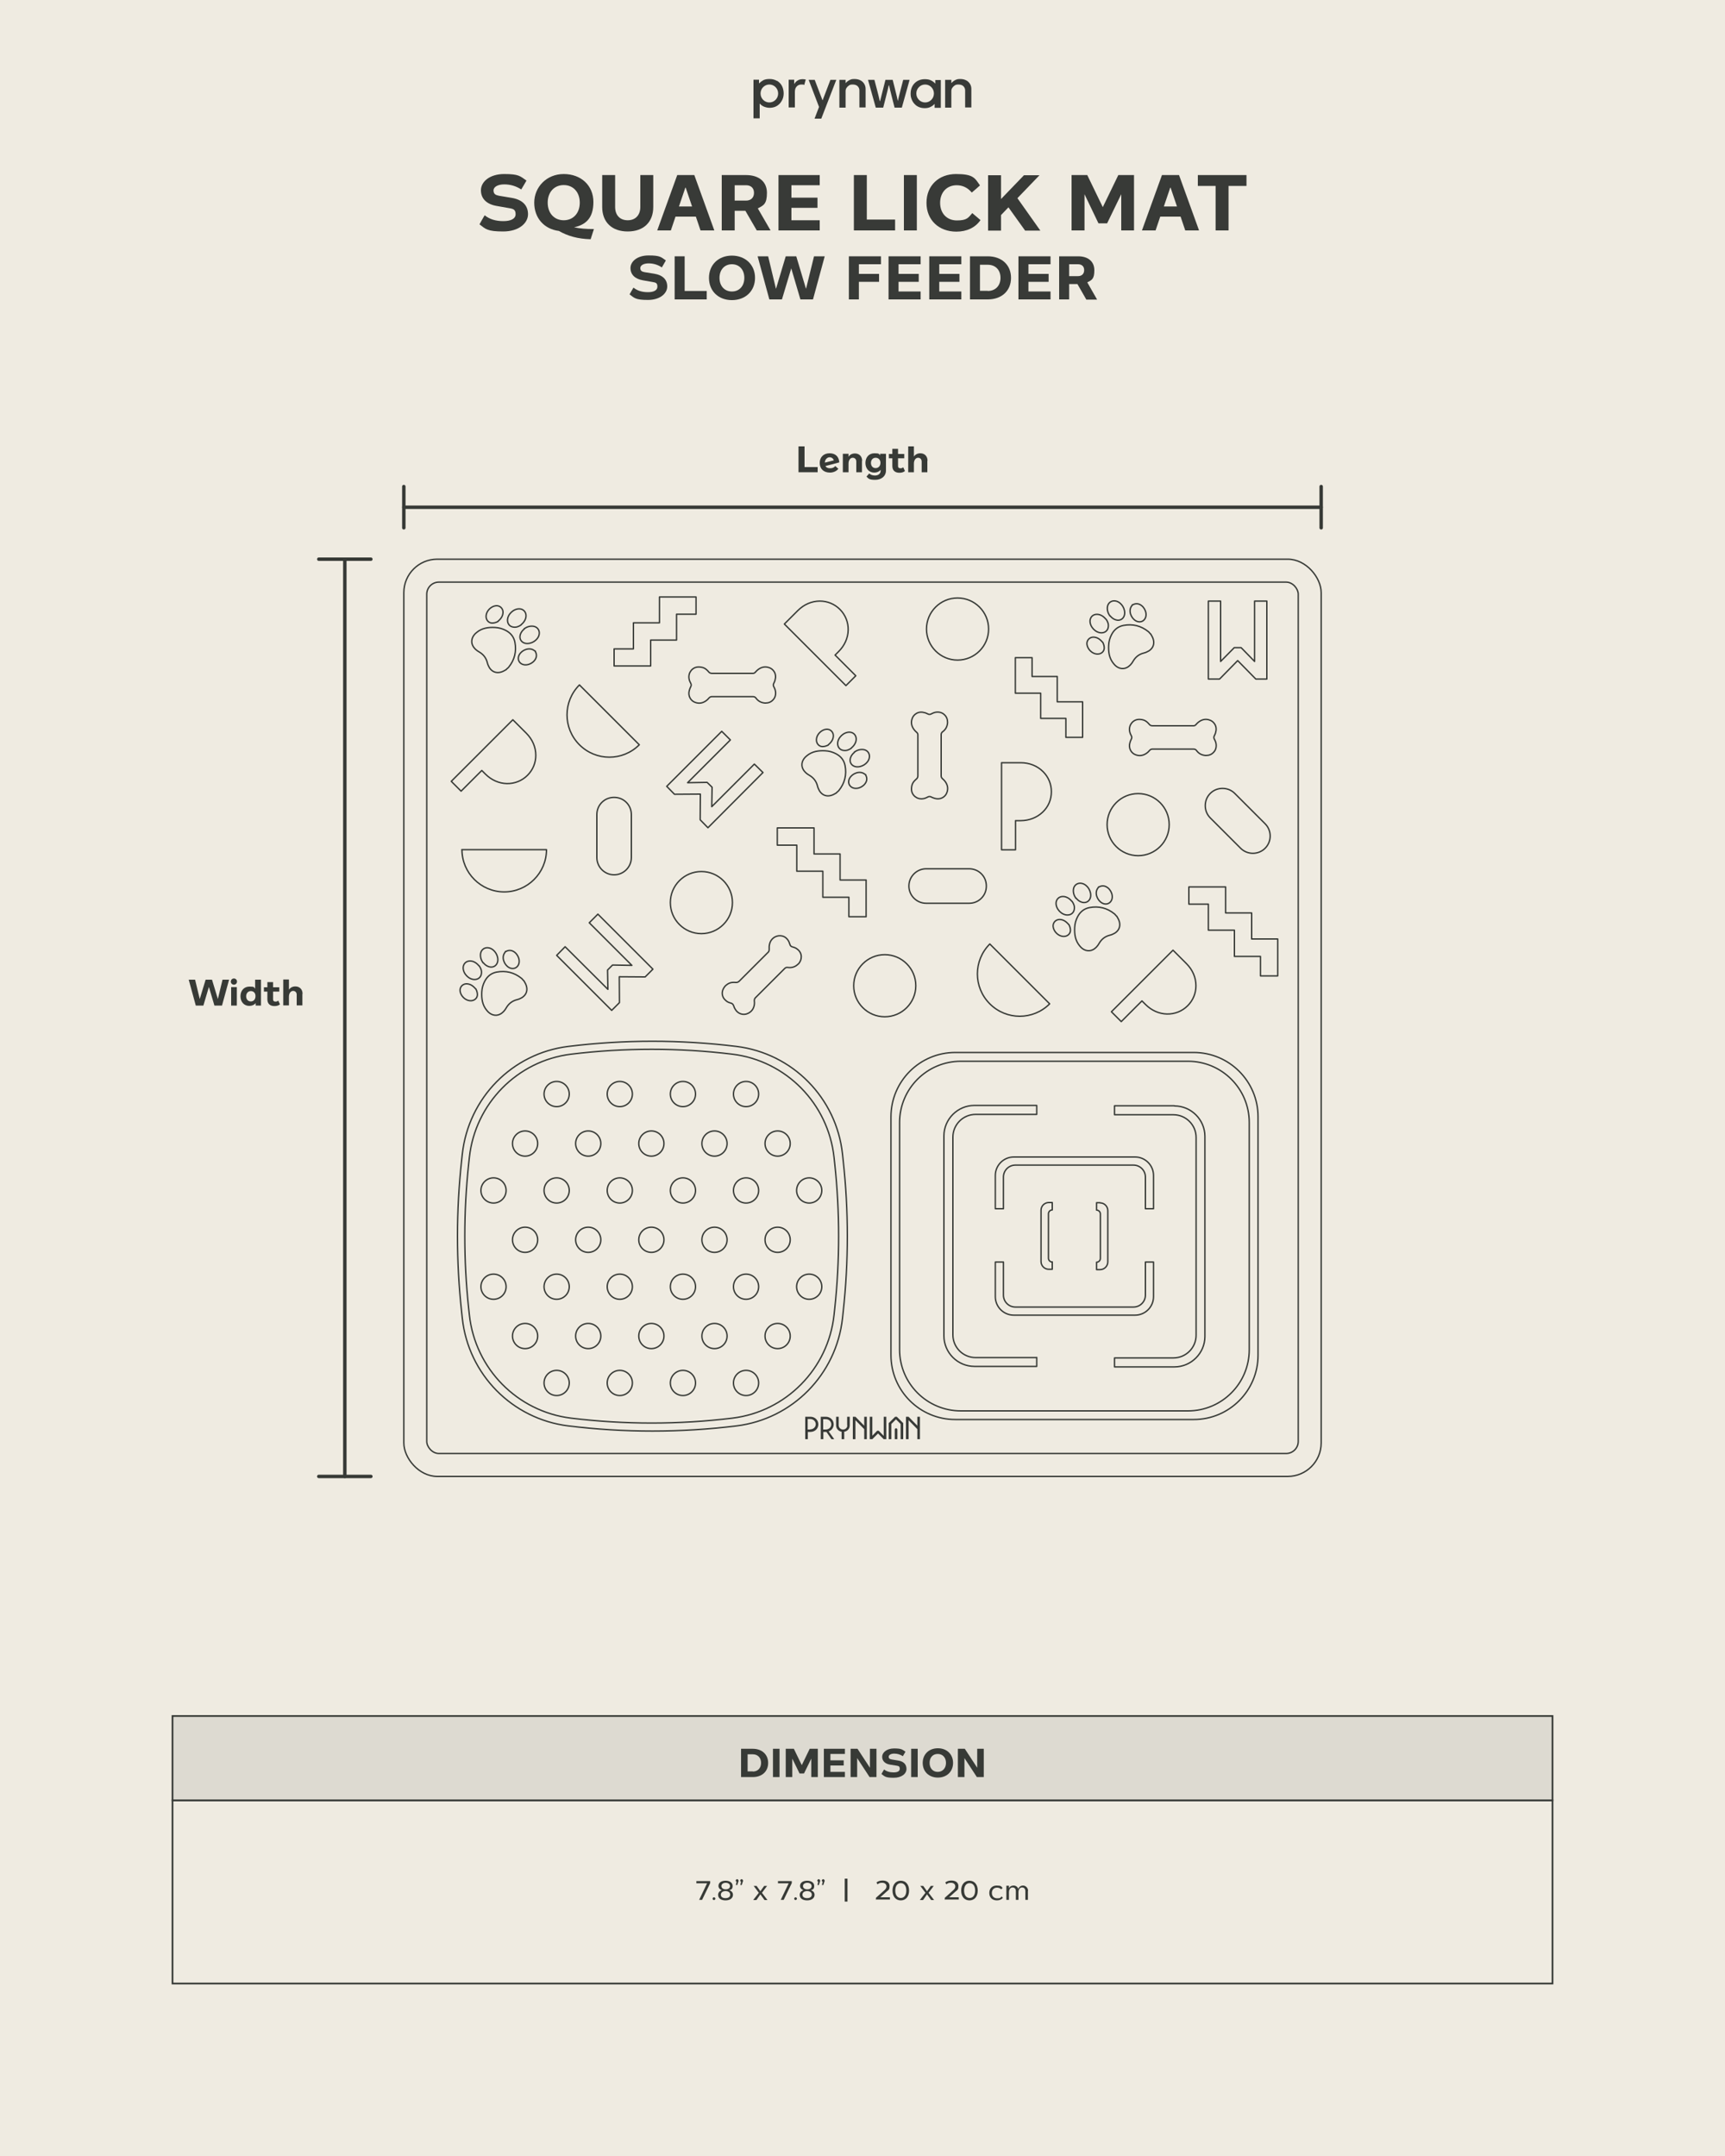 <svg viewBox="0 0 1000 1250" version="1.1" xmlns="http://www.w3.org/2000/svg" id="Layer_1">
  
  <rect fill="#efebe1" height="1291.6" width="1027.7" y="-19.8" x="-13.9"></rect>
  <g>
    <path fill="#383a37" d="M278,130h0c0-.1,2.9-5.1,2.9-5.1h.2c2.7,2.2,6.3,3.3,10.7,3.3s7.1-1.4,7.1-4-1.2-3.1-3.6-3.5l-7.4-1.3c-5.8-1-9.1-4.2-9.1-9.1s5-9.4,13.5-9.4,9.2,1.2,12.9,3.8h0c0,.1-3,5.1-3,5.1h-.1c-2.9-1.9-6.2-2.9-9.8-2.9s-6.2,1.4-6.2,3.5,1.2,2.7,3.2,3.1l7.2,1.2c6.3,1,9.6,4.4,9.6,9.5s-5.2,10-14.4,10-10.2-1.4-13.8-4.2Z"></path>
    <path fill="#383a37" d="M344.3,132.8h0c0,.1-1.9,5.9-1.9,5.9h-.1c-7.2-.2-13.1-1.8-18.3-4.8-8.6-1.1-14.3-7.5-14.3-16.4s7-16.6,17.1-16.6,17.2,6.7,17.2,16.2-4.5,13.2-11.2,14.7c3.4.7,6.7,1,11.6,1ZM326.8,127.7c5.5,0,9.3-4.1,9.3-10.2s-3.8-10.2-9.3-10.2-9.3,4.1-9.3,10.2,3.8,10.2,9.3,10.2Z"></path>
    <path fill="#383a37" d="M371.2,101.5h7.5v18.5c0,8.8-5.6,14.2-14.8,14.2s-14.8-5.4-14.8-14.2v-18.5h7.5v18.5c0,4.8,2.8,7.7,7.3,7.7s7.3-3,7.3-7.7v-18.5Z"></path>
    <path fill="#383a37" d="M406.1,133.6l-2.7-8h-11.8l-2.7,8h-7.9l11.6-32.1h9.9l11.6,32.1h-7.9ZM393.6,119.7h7.6l-3.7-10.9h-.2l-3.7,10.9Z"></path>
    <path fill="#383a37" d="M438.7,133.6l-6.6-11.4h-6.2v11.4h-7.5v-32.1h14.1c7.5,0,12.1,3.9,12.1,10.3s-1.9,7.3-5.3,9l7.4,12.8h-8.1ZM425.9,107.4v8.9h6.6c2.8,0,4.6-1.7,4.6-4.5s-1.8-4.4-4.6-4.4h-6.6Z"></path>
    <path fill="#383a37" d="M475.2,107.4h-16.4v7.2h15.1v5.9h-15.1v7.2h16.4v5.9h-23.9v-32.1h23.9v5.9Z"></path>
    <path fill="#383a37" d="M502.5,127.3h16.4v6.3h-23.9v-32.1h7.5v25.8Z"></path>
    <path fill="#383a37" d="M524,133.6v-32.1h7.5v32.1h-7.5Z"></path>
    <path fill="#383a37" d="M537.1,117.5c0-9.8,7-16.6,17.1-16.6s10.9,2.3,13.9,6.6h0c0,.1-4.7,4.1-4.7,4.1h-.1c-2.3-2.8-5.3-4.2-8.7-4.2-5.7,0-9.6,4.1-9.6,10.2s3.9,10.2,9.7,10.2,6.6-1.5,8.9-4.2h.1l4.7,4h0c-3,4.4-8,6.7-14,6.7-10.2,0-17.3-6.8-17.3-16.6Z"></path>
    <path fill="#383a37" d="M594.2,133.6l-9.6-13.4-4.3,4.5v9h-7.5v-32.1h7.5v13.8l13.3-13.8h9l-12.8,13.3,13.3,18.8h-8.9Z"></path>
    <path fill="#383a37" d="M657.5,133.6h-7.5v-21l-8.2,16.9h-5l-8.1-16.9v21h-7.5v-32.1h9.1l9,18.6,9-18.6h9.1v32.1Z"></path>
    <path fill="#383a37" d="M687.1,133.6l-2.7-8h-11.8l-2.7,8h-7.9l11.6-32.1h9.9l11.6,32.1h-7.9ZM674.7,119.7h7.6l-3.7-10.9h-.2l-3.7,10.9Z"></path>
    <path fill="#383a37" d="M722.6,107.8h-10.4v25.8h-7.5v-25.8h-10.3v-6.3h28.2v6.3Z"></path>
    <path fill="#383a37" d="M364.9,170.8h0c0-.1,2.3-4,2.3-4h.1c2.1,1.7,4.9,2.6,8.3,2.6s5.5-1.1,5.5-3.2-.9-2.4-2.8-2.7l-5.7-1c-4.5-.8-7.1-3.3-7.1-7.1s3.9-7.3,10.5-7.3,7.2.9,10,2.9h0c0,.1-2.3,4-2.3,4h-.1c-2.2-1.5-4.8-2.3-7.6-2.3s-4.8,1.1-4.8,2.7.9,2.1,2.5,2.4l5.6.9c4.9.8,7.5,3.4,7.5,7.4s-4.1,7.8-11.2,7.8-7.9-1.1-10.7-3.3Z"></path>
    <path fill="#383a37" d="M396.9,168.7h12.8v4.9h-18.6v-25h5.8v20.1Z"></path>
    <path fill="#383a37" d="M411,161.1c0-7.6,5.5-12.9,13.3-12.9s13.4,5.3,13.4,12.9-5.5,12.9-13.4,12.9-13.3-5.3-13.3-12.9ZM431.5,161.1c0-4.7-2.9-7.9-7.2-7.9s-7.2,3.2-7.2,7.9,2.9,7.9,7.2,7.9,7.2-3.2,7.2-7.9Z"></path>
    <path fill="#383a37" d="M472,148.6h6.1l-6.8,25h-7.3l-5.3-18-5.4,18h-7.3l-6.8-25h6.1l4.5,18.7h.1l5.6-18.7h6.1l5.6,18.7h.1l4.6-18.7Z"></path>
    <path fill="#383a37" d="M510.7,153.2h-12.8v5.6h11.7v4.6h-11.7v10.2h-5.8v-25h18.6v4.6Z"></path>
    <path fill="#383a37" d="M533.7,153.2h-12.8v5.6h11.7v4.6h-11.7v5.6h12.8v4.6h-18.6v-25h18.6v4.6Z"></path>
    <path fill="#383a37" d="M557.3,153.2h-12.8v5.6h11.7v4.6h-11.7v5.6h12.8v4.6h-18.6v-25h18.6v4.6Z"></path>
    <path fill="#383a37" d="M586.1,161.1c0,7.5-5.4,12.5-13.5,12.5h-10.3v-25h10.3c8.1,0,13.5,5,13.5,12.5ZM572.6,168.7c4.4,0,7.4-3,7.4-7.6s-2.9-7.6-7.4-7.6h-4.5v15.1h4.5Z"></path>
    <path fill="#383a37" d="M609,153.2h-12.8v5.6h11.7v4.6h-11.7v5.6h12.8v4.6h-18.6v-25h18.6v4.6Z"></path>
    <path fill="#383a37" d="M629.7,173.6l-5.1-8.9h-4.8v8.9h-5.8v-25h11c5.8,0,9.4,3,9.4,8.1s-1.5,5.7-4.1,7l5.7,10h-6.3ZM619.8,153.2v6.9h5.1c2.2,0,3.6-1.3,3.6-3.5s-1.4-3.4-3.6-3.4h-5.1Z"></path>
  </g>
  <rect stroke-miterlimit="10" stroke="#373a36" fill="none" height="106.2" width="800" y="1043.8" x="100"></rect>
  <rect stroke-miterlimit="10" stroke="#373a36" fill="#dddad1" height="48.9" width="800" y="994.9" x="100"></rect>
  <g>
    <path fill="#373a36" d="M445.3,1022.1c0,4.9-3.5,8.2-8.9,8.2h-6.8v-16.4h6.8c5.3,0,8.9,3.3,8.9,8.2ZM436.4,1027.1c2.9,0,4.8-2,4.8-5s-1.9-5-4.8-5h-3v9.9h3Z"></path>
    <path fill="#373a36" d="M448.1,1030.3v-16.4h3.8v16.4h-3.8Z"></path>
    <path fill="#373a36" d="M474.1,1030.3h-3.8v-10.7l-4.2,8.6h-2.6l-4.2-8.6v10.7h-3.8v-16.4h4.7l4.6,9.5,4.6-9.5h4.7v16.4Z"></path>
    <path fill="#373a36" d="M489.8,1016.9h-8.4v3.7h7.7v3h-7.7v3.7h8.4v3h-12.2v-16.4h12.2v3Z"></path>
    <path fill="#373a36" d="M504.3,1013.9h3.8v16.4h-4l-7.2-11v11h-3.8v-16.4h4l7.2,11v-11Z"></path>
    <path fill="#373a36" d="M511,1028.5h0c0,0,1.5-2.6,1.5-2.6h0c1.4,1.1,3.2,1.7,5.5,1.7s3.6-.7,3.6-2.1-.6-1.6-1.8-1.8l-3.8-.6c-3-.5-4.6-2.2-4.6-4.6s2.6-4.8,6.9-4.8,4.7.6,6.6,1.9h0c0,0-1.5,2.6-1.5,2.6h0c-1.5-1-3.2-1.5-5-1.5s-3.2.7-3.2,1.8.6,1.4,1.7,1.6l3.7.6c3.2.5,4.9,2.2,4.9,4.9s-2.7,5.1-7.4,5.1-5.2-.7-7-2.1Z"></path>
    <path fill="#373a36" d="M528.2,1030.3v-16.4h3.8v16.4h-3.8Z"></path>
    <path fill="#373a36" d="M534.9,1022.1c0-5,3.6-8.5,8.8-8.5s8.8,3.5,8.8,8.5-3.6,8.5-8.8,8.5-8.8-3.5-8.8-8.5ZM548.4,1022.1c0-3.1-1.9-5.2-4.8-5.2s-4.7,2.1-4.7,5.2,1.9,5.2,4.7,5.2,4.8-2.1,4.8-5.2Z"></path>
    <path fill="#373a36" d="M566.5,1013.9h3.8v16.4h-4l-7.2-11v11h-3.8v-16.4h4l7.2,11v-11Z"></path>
  </g>
  <g>
    <path fill="#383a37" d="M520.7,58.6h-.2c-.3-1.7-3-12.3-3-12.3h-4.2s-2.7,10.6-3.1,12.3h-.2c-.2-1.5-3.1-12.3-3.1-12.3h-3.7l4.5,16.1h4.3s2.9-11.2,3.2-12.9h.2c.3,1.7,3.2,12.9,3.2,12.9h4.2l4.5-16.1h-3.7s-2.9,10.9-3.1,12.3Z"></path>
    <polygon fill="#383a37" points="476.9 58.1 476.8 58.1 472.3 46.3 468.8 46.3 474.8 62 472.2 68.8 476.1 68.8 484.8 46.3 481.4 46.3 476.9 58.1"></polygon>
    <path fill="#383a37" d="M462.5,46.6c-.8.5-1.5,1.1-2,2h-.1v-2.4h-3.2v16.1h3.6v-8.9c0-1.4.3-2.5,1-3.2.7-.8,1.6-1.2,2.8-1.2s1.2,0,1.7.3v-.3c0,0,.8-2.9.8-2.9-.6-.1-1.1-.2-1.7-.2-1.1,0-2.1.2-2.9.7Z"></path>
    <path fill="#383a37" d="M499,46.7c-1-.6-2.2-.9-3.7-.9s-1.9.2-2.8.6c-.8.4-1.6,1-2.3,1.8h0v-1.9h-3.6v16.1h3.6v-9.2c0-.1,0-.2,0-.4,0-.7.2-1.3.5-1.8.4-.6.9-1.1,1.5-1.5.6-.4,1.3-.5,2.1-.5,1.2,0,2.2.3,2.9,1,.6.6,1,1.4,1,2.4,0,.1,0,.2,0,.3v9.6h3.6v-10.7c0-1-.2-1.9-.7-2.8-.5-.9-1.2-1.6-2.2-2.2Z"></path>
    <path fill="#383a37" d="M560.3,46.7c-1-.6-2.2-.9-3.7-.9s-1.9.2-2.8.6c-.8.4-1.6,1-2.3,1.8h0v-1.9h-3.6v16.1h3.6v-9.2c0-.1,0-.2,0-.4,0-.7.2-1.3.5-1.8.4-.6.9-1.1,1.5-1.5.6-.4,1.3-.5,2.1-.5,1.2,0,2.2.3,2.9,1,.6.6,1,1.4,1,2.4,0,.1,0,.2,0,.3v9.6h3.6v-10.7c0-1-.2-1.9-.7-2.8-.5-.9-1.2-1.6-2.2-2.2Z"></path>
    <path fill="#383a37" d="M450.4,46.9c-1.2-.7-2.6-1.1-4.2-1.1s-2.7.2-3.7.7c-.9.5-1.7,1.1-2.4,1.8h-.1v-2.1h-3.2v22.4h3.6v-8.5h.1c.6.7,1.4,1.3,2.3,1.7,1,.4,2.1.7,3.3.7s2.3-.2,3.3-.6c1-.4,1.8-1,2.6-1.8.7-.8,1.3-1.7,1.7-2.7.4-1,.6-2.1.6-3.3s-.3-3-1-4.3c-.7-1.3-1.6-2.2-2.9-3ZM446,59.4c-2.8,0-5.1-2.3-5.1-5.2s2.3-5.2,5.1-5.2,5.1,2.3,5.1,5.2-2.3,5.2-5.1,5.2Z"></path>
    <path fill="#383a37" d="M542.2,48.4h-.1c-.6-.7-1.4-1.3-2.4-1.8-1-.5-2.2-.7-3.7-.7s-3,.4-4.2,1.1c-1.2.7-2.2,1.7-2.9,3-.7,1.3-1,2.7-1,4.3s.2,2.2.6,3.3c.4,1,.9,1.9,1.7,2.7.7.8,1.6,1.4,2.6,1.8,1,.4,2.1.6,3.3.6s2.4-.2,3.3-.7c.9-.4,1.7-1,2.3-1.7h.1v2.2h3.6v-16.1h-3.2v2.1ZM536.3,59.4c-2.8,0-5.1-2.3-5.1-5.2s2.3-5.2,5.1-5.2,5.1,2.3,5.1,5.2-2.3,5.2-5.1,5.2Z"></path>
  </g>
  <g>
    <path fill="#373a36" d="M405.3,1101.5l4.6-9.6h0s-6.2,0-6.2,0v-1.3h8v1.2l-4.7,9.7h-1.7Z"></path>
    <path fill="#373a36" d="M413.1,1100.8c0-.4.4-.8.8-.8s.8.4.8.8-.4.8-.8.8-.8-.3-.8-.8Z"></path>
    <path fill="#373a36" d="M416.3,1098.6c0-1.3.8-2.2,2.1-2.7h0c-1.2-.5-1.9-1.4-1.9-2.5,0-1.8,1.6-3,4.1-3s4.1,1.2,4.1,3-.7,2.1-1.9,2.5h0c1.4.5,2.1,1.4,2.1,2.7,0,1.9-1.7,3.2-4.3,3.2s-4.3-1.2-4.3-3.2ZM423.3,1098.5c0-1.3-1.1-2.1-2.7-2.1s-2.7.8-2.7,2.1,1,2,2.7,2,2.7-.8,2.7-2ZM423.2,1093.5c0-1.1-1-1.9-2.5-1.9s-2.5.8-2.5,1.9,1,1.9,2.5,1.9,2.5-.7,2.5-1.9Z"></path>
    <path fill="#373a36" d="M428.2,1090.2c0,.3,0,.5-.2.8l-.6,1.9h-.8l.4-1.9c-.3-.1-.5-.4-.5-.7s.4-.8.8-.8.8.4.8.8ZM430.8,1090.2c0,.3,0,.5-.2.8l-.6,1.9h-.8l.4-1.9c-.3-.1-.5-.4-.5-.7s.4-.8.8-.8.8.4.8.8Z"></path>
    <path fill="#373a36" d="M436.7,1101.5l3.2-4.1h0s-3-4-3-4h1.7l2.2,3.1h0l2.2-3.1h1.7l-3,4h0s3.2,4.2,3.2,4.2h-1.7l-2.4-3.3h0l-2.3,3.3h-1.7Z"></path>
    <path fill="#373a36" d="M452.6,1101.5l4.6-9.6h0s-6.2,0-6.2,0v-1.3h8v1.2l-4.7,9.7h-1.7Z"></path>
    <path fill="#373a36" d="M460.4,1100.8c0-.4.4-.8.8-.8s.8.4.8.8-.4.8-.8.8-.8-.3-.8-.8Z"></path>
    <path fill="#373a36" d="M463.6,1098.6c0-1.3.8-2.2,2.1-2.7h0c-1.2-.5-1.9-1.4-1.9-2.5,0-1.8,1.6-3,4.1-3s4.1,1.2,4.1,3-.7,2.1-1.9,2.5h0c1.4.5,2.1,1.4,2.1,2.7,0,1.9-1.7,3.2-4.3,3.2s-4.3-1.2-4.3-3.2ZM470.6,1098.5c0-1.3-1.1-2.1-2.7-2.1s-2.7.8-2.7,2.1,1,2,2.7,2,2.7-.8,2.7-2ZM470.5,1093.5c0-1.1-1-1.9-2.5-1.9s-2.5.8-2.5,1.9,1,1.9,2.5,1.9,2.5-.7,2.5-1.9Z"></path>
    <path fill="#373a36" d="M475.5,1090.2c0,.3,0,.5-.2.8l-.6,1.9h-.8l.4-1.9c-.3-.1-.5-.4-.5-.7s.4-.8.8-.8.8.4.8.8ZM478.1,1090.2c0,.3,0,.5-.2.8l-.6,1.9h-.8l.4-1.9c-.3-.1-.5-.4-.5-.7s.4-.8.8-.8.8.4.8.8Z"></path>
    <path fill="#373a36" d="M489.7,1102.5v-13.3h1.6v13.3h-1.6Z"></path>
    <path fill="#373a36" d="M507.8,1101.5v-1.2l4.9-4.4c.8-.7,1.2-1.4,1.2-2.2,0-1.3-1-2.1-2.5-2.1s-1.9.3-2.7.9h0l-.6-1.1h0c1-.8,2.2-1.1,3.6-1.1,2.4,0,4,1.2,4,3.2s-.5,2.2-1.6,3.1l-3.8,3.4h0s5.6,0,5.6,0v1.3h-7.9Z"></path>
    <path fill="#373a36" d="M517.4,1096.1c0-3.5,1.9-5.7,4.8-5.7s4.8,2.2,4.8,5.7-1.9,5.7-4.8,5.7-4.8-2.2-4.8-5.7ZM525.4,1096.1c0-2.6-1.2-4.3-3.2-4.3s-3.2,1.7-3.2,4.3,1.2,4.3,3.2,4.3,3.2-1.7,3.2-4.3Z"></path>
    <path fill="#373a36" d="M533.3,1101.5l3.2-4.1h0s-3-4-3-4h1.7l2.2,3.1h0l2.2-3.1h1.7l-3,4h0s3.2,4.2,3.2,4.2h-1.7l-2.4-3.3h0l-2.3,3.3h-1.7Z"></path>
    <path fill="#373a36" d="M547.7,1101.5v-1.2l4.9-4.4c.8-.7,1.2-1.4,1.2-2.2,0-1.3-1-2.1-2.5-2.1s-1.9.3-2.7.9h0l-.6-1.1h0c1-.8,2.2-1.1,3.6-1.1,2.4,0,4,1.2,4,3.2s-.5,2.2-1.6,3.1l-3.8,3.4h0s5.6,0,5.6,0v1.3h-7.9Z"></path>
    <path fill="#373a36" d="M557.2,1096.1c0-3.5,1.9-5.7,4.8-5.7s4.8,2.2,4.8,5.7-1.9,5.7-4.8,5.7-4.8-2.2-4.8-5.7ZM565.3,1096.1c0-2.6-1.2-4.3-3.2-4.3s-3.2,1.7-3.2,4.3,1.2,4.3,3.2,4.3,3.2-1.7,3.2-4.3Z"></path>
    <path fill="#373a36" d="M573.5,1097.5c0-2.6,1.7-4.3,4.3-4.3s2.6.5,3.4,1.4h0s-.8.8-.8.8h0c-.5-.6-1.4-1-2.4-1-1.8,0-3,1.2-3,3.1s1.2,3.1,3.1,3.1,1.9-.4,2.5-1.1h0l.8.8h0c-.8,1-2,1.5-3.5,1.5-2.7,0-4.4-1.7-4.4-4.3Z"></path>
    <path fill="#373a36" d="M595.9,1096.3v5.2h-1.5v-5c0-1.4-.7-2.2-1.9-2.2s-2.1,1.1-2.1,2.8v4.4h-1.5v-5c0-1.4-.7-2.2-1.9-2.2s-2.1,1.1-2.1,2.8v4.4h-1.5v-8.2h1.5v1.5c.5-1.1,1.5-1.6,2.7-1.6s2.3.7,2.7,1.9c.5-1.2,1.5-1.9,2.8-1.9s2.9,1.2,2.9,3.1Z"></path>
  </g>
  <g>
    <line stroke-width="2" stroke-linejoin="round" stroke-linecap="round" stroke="#373a36" fill="none" y2="282.1" x2="234.1" y1="306" x1="234.1"></line>
    <line stroke-width="2" stroke-linejoin="round" stroke-linecap="round" stroke="#373a36" fill="none" y2="282.1" x2="765.9" y1="306" x1="765.9"></line>
    <line stroke-width="2" stroke-linejoin="round" stroke-linecap="round" stroke="#373a36" fill="none" y2="294.1" x2="765.9" y1="294.1" x1="234.1"></line>
  </g>
  <g>
    <path fill="#373a36" d="M466.3,270.8h7.7v3h-11.1v-15h3.5v12Z"></path>
    <path fill="#373a36" d="M486.5,268.1l-8,2.1c.5.9,1.4,1.3,2.7,1.3s2.3-.4,3-1.3h0l1.8,1.6h0c-1.1,1.4-2.9,2.2-4.9,2.2-3.6,0-5.9-2.2-5.9-5.6s2.3-5.6,5.7-5.6,5.3,1.9,5.6,4.9v.4ZM478.1,268.2h0c0,.1,5.3-1.3,5.3-1.3-.4-1.1-1.3-1.8-2.5-1.8s-2.7,1.2-2.7,3Z"></path>
    <path fill="#373a36" d="M499.7,267.2v6.6h-3.3v-6.2c0-1.3-.8-2.2-2.1-2.2s-2.4,1.3-2.4,3.4v5h-3.3v-10.7h3.3v1.7c.8-1.2,2.1-1.9,3.7-1.9,2.5,0,4.2,1.7,4.2,4.3Z"></path>
    <path fill="#373a36" d="M510.3,263.1h3.3v9.8c0,3.1-2.6,5.3-6.2,5.3s-3.9-.7-5.1-1.9h0s1.6-1.8,1.6-1.8h0c.8.8,2,1.2,3.3,1.2,2,0,3.3-1.1,3.3-2.7v-.6c-.8,1-2.1,1.6-3.7,1.6-3,0-5.1-2.3-5.1-5.6s2.1-5.6,5.2-5.6,2.5.4,3.3,1.2v-1ZM510.4,268.4v-.3c-.1-1.6-1.2-2.7-2.8-2.7s-2.7,1.2-2.7,3,1.1,3,2.7,3,2.8-1.2,2.8-3Z"></path>
    <path fill="#373a36" d="M523.6,270.9l1,2.2h0c-.8.7-1.9,1-3.2,1-2.6,0-4.1-1.4-4.1-3.9v-4.5h-2v-2.5h2v-3h3.3v3h3.6v2.5h-3.6v4.5c0,.9.5,1.3,1.4,1.3s1-.2,1.5-.5h0Z"></path>
    <path fill="#373a36" d="M537.6,267.2v6.6h-3.3v-6.2c0-1.3-.8-2.2-2.1-2.2s-2.4,1.3-2.4,3.4v5h-3.3v-15h3.3v5.9c.8-1.2,2.1-1.9,3.7-1.9,2.5,0,4.2,1.7,4.2,4.3Z"></path>
  </g>
  <g>
    <path fill="#373a36" d="M129.1,568h3.7l-4.1,15h-4.4l-3.2-10.8-3.2,10.8h-4.4l-4.1-15h3.7l2.7,11.2h0l3.4-11.2h3.7l3.4,11.2h0l2.7-11.2Z"></path>
    <path fill="#373a36" d="M133.8,569.1c0-1,.8-1.8,1.8-1.8s1.8.8,1.8,1.8-.8,1.8-1.8,1.8-1.8-.8-1.8-1.8ZM134,583v-10.7h3.3v10.7h-3.3Z"></path>
    <path fill="#373a36" d="M148,568h3.3v15h-3.1v-1.4c-.8,1-2.1,1.6-3.7,1.6-3,0-5.1-2.3-5.1-5.6s2.1-5.6,5.2-5.6,2.5.4,3.3,1.2v-5.2ZM148.1,577.6v-.4c-.1-1.6-1.2-2.6-2.7-2.6s-2.7,1.2-2.7,3,1.1,3,2.7,3,2.7-1.2,2.7-3Z"></path>
    <path fill="#373a36" d="M161.3,580.1l1,2.2h0c-.8.7-1.9,1-3.2,1-2.6,0-4.1-1.4-4.1-3.9v-4.5h-2v-2.5h2v-3h3.3v3h3.6v2.5h-3.6v4.5c0,.9.5,1.3,1.4,1.3s1-.2,1.5-.5h0Z"></path>
    <path fill="#373a36" d="M175.3,576.3v6.6h-3.3v-6.2c0-1.3-.8-2.2-2.1-2.2s-2.4,1.3-2.4,3.4v5h-3.3v-15h3.3v5.9c.8-1.2,2.1-1.9,3.7-1.9,2.5,0,4.2,1.7,4.2,4.3Z"></path>
  </g>
  <g>
    <line stroke-width="2" stroke-linejoin="round" stroke-linecap="round" stroke="#373a36" fill="none" y2="856" x2="184.8" y1="856" x1="215"></line>
    <line stroke-width="2" stroke-linejoin="round" stroke-linecap="round" stroke="#373a36" fill="none" y2="324.2" x2="184.8" y1="324.2" x1="215"></line>
    <line stroke-width="2" stroke-linejoin="round" stroke-linecap="round" stroke="#373a36" fill="none" y2="324.2" x2="199.9" y1="856" x1="199.9"></line>
  </g>
  <g>
    <g>
      <rect stroke-width=".8" stroke-linejoin="round" stroke-linecap="round" stroke="#373a36" fill="none" ry="19.4" rx="19.4" height="531.8" width="531.8" y="324.2" x="234.1"></rect>
      <rect stroke-width=".8" stroke-linejoin="round" stroke-linecap="round" stroke="#373a36" fill="none" ry="7" rx="7" height="505.2" width="505.2" y="337.5" x="247.4"></rect>
      <g>
        <path stroke-width=".8" stroke-linejoin="round" stroke-linecap="round" stroke="#373a36" fill="none" d="M297.3,417.3l7.8,7.8c3.6,3.6,5.5,8.1,5.5,12.8,0,4.4-1.7,8.5-4.8,11.6-3.2,3.2-7.5,4.9-12,4.8-4.6-.1-9-2.1-12.4-5.5l-2.1-2.1-12,12-5.7-5.7,35.7-35.7Z"></path>
        <path stroke-width=".8" stroke-linejoin="round" stroke-linecap="round" stroke="#373a36" fill="none" d="M454.7,361.8l7.8-7.8c3.6-3.6,8.1-5.5,12.8-5.5,4.4,0,8.5,1.7,11.6,4.8,3.2,3.2,4.9,7.5,4.8,12-.1,4.6-2.1,9-5.5,12.4l-2.1,2.1,12,12-5.7,5.7-35.7-35.7Z"></path>
        <path stroke-width=".8" stroke-linejoin="round" stroke-linecap="round" stroke="#373a36" fill="none" d="M680,550.9l7.8,7.8c3.6,3.6,5.5,8.1,5.5,12.8,0,4.4-1.7,8.5-4.8,11.6-3.2,3.2-7.5,4.9-12,4.8-4.6-.1-9-2.1-12.4-5.5l-2.1-2.1-12,12-5.7-5.7,35.7-35.7Z"></path>
        <path stroke-width=".8" stroke-linejoin="round" stroke-linecap="round" stroke="#373a36" fill="none" d="M580.7,442.2h11c5,0,9.6,1.8,13,5.2,3.1,3.1,4.8,7.2,4.8,11.6,0,4.6-1.8,8.8-5.1,11.9-3.3,3.1-7.8,4.9-12.7,4.9h-3s0,16.9,0,16.9h-8.1s0-50.5,0-50.5Z"></path>
        <polygon stroke-width=".8" stroke-linejoin="round" stroke-linecap="round" stroke="#373a36" fill="none" points="502.1 510.2 502.1 531.5 492.1 531.5 492.1 520.2 477 520.2 477 505.1 461.9 505.1 461.9 490 450.6 490 450.6 480 471.9 480 471.9 495.1 487 495.1 487 510.2 502.1 510.2"></polygon>
        <polygon stroke-width=".8" stroke-linejoin="round" stroke-linecap="round" stroke="#373a36" fill="none" points="740.7 544.4 740.7 565.8 730.7 565.8 730.7 554.5 715.6 554.5 715.6 539.3 700.5 539.3 700.5 524.2 689.2 524.2 689.2 514.2 710.5 514.2 710.5 529.3 725.6 529.3 725.6 544.4 740.7 544.4"></polygon>
        <path stroke-width=".8" stroke-linejoin="round" stroke-linecap="round" stroke="#373a36" fill="none" d="M348.9,465.2c1.9-1.9,4.4-2.9,7.1-2.9h0c2.7,0,5.2,1,7.1,2.9s2.9,4.4,2.9,7.1v24.9c0,5.5-4.5,10-10,10-5.5,0-10-4.5-10-10v-24.9c0-2.7,1-5.2,2.9-7.1Z"></path>
        <path stroke-width=".8" stroke-linejoin="round" stroke-linecap="round" stroke="#373a36" fill="none" d="M568.9,506.6c1.9,1.9,2.9,4.4,2.9,7.1h0c0,2.7-1,5.2-2.9,7.1s-4.4,2.9-7.1,2.9h-24.9c-5.5,0-10-4.5-10-10,0-5.5,4.5-10,10-10h24.9c2.7,0,5.2,1,7.1,2.9Z"></path>
        <path stroke-width=".8" stroke-linejoin="round" stroke-linecap="round" stroke="#373a36" fill="none" d="M698.7,467.1c0-2.7,1-5.2,2.9-7.1h0c1.9-1.9,4.4-2.9,7.1-2.9,2.7,0,5.2,1,7.1,2.9l17.6,17.6c3.9,3.9,3.9,10.3,0,14.2-3.9,3.9-10.3,3.9-14.2,0l-17.6-17.6c-1.9-1.9-2.9-4.4-2.9-7.1Z"></path>
        <path stroke-width=".8" stroke-linejoin="round" stroke-linecap="round" stroke="#373a36" fill="none" d="M462.7,559c1.2-1.2,1.8-2.7,1.8-4.3,0-1.7-.8-3.3-2.3-4.4-.7-.6-1.6-1-2.8-1.3-.8-.2-1.3-.7-1.5-1.5-.2-.7-.5-1.3-.7-1.8-.8-1.5-2.1-2.6-3.6-3-1.5-.4-3.1-.2-4.5.6-2,1.2-3,3-3.2,5.5,0,.5,0,1,0,1.6,0,.6-.1,1.2-.5,1.6l-16.9,16.9c-.5.5-1.3.8-2,.7-2.7-.2-4.1.3-5.9,1.9l-.3.3c-1.1,1.3-1.7,2.8-1.6,4.4.1,1.6.9,3,2.3,4.1.7.6,1.6,1,2.8,1.3h0c.7.2,1.2.7,1.5,1.5.2.7.5,1.4.9,2,1.5,2.7,4.8,3.8,7.5,2.4,2-1,3.2-2.6,3.6-5,.1-.7.1-1.5,0-2.3,0-.6.1-1.2.6-1.7l17-17c.5-.5,1.1-.7,1.7-.6,2.2.3,4.1-.2,5.7-1.6.1-.1.2-.2.3-.3Z"></path>
        <path stroke-width=".8" stroke-linejoin="round" stroke-linecap="round" stroke="#373a36" fill="none" d="M549.3,418.7c0-1.7-.6-3.2-1.8-4.3-1.2-1.2-2.9-1.7-4.7-1.5-.9.1-1.8.4-2.9,1-.7.4-1.4.4-2.1,0-.7-.3-1.2-.6-1.8-.7-1.6-.5-3.3-.4-4.7.4-1.4.8-2.3,2-2.7,3.6-.6,2.2,0,4.3,1.6,6.2.3.4.7.7,1.1,1.1.5.4.8.9.8,1.5v23.8c0,.7-.3,1.5-.9,1.9-2,1.7-2.7,3.1-2.8,5.5v.4c0,1.7.8,3.2,2,4.2,1.2,1,2.8,1.5,4.5,1.3.9-.1,1.8-.4,2.9-1h0c.7-.4,1.4-.4,2.1,0,.6.3,1.3.6,2.1.8,3,.9,6.1-.7,7-3.6.7-2.1.4-4.1-1-6.1-.4-.6-.9-1.1-1.6-1.7-.5-.4-.8-1-.8-1.6v-24c0-.6.3-1.3.8-1.6,1.8-1.3,2.7-3,2.9-5.2,0-.2,0-.3,0-.5Z"></path>
        <path stroke-width=".8" stroke-linejoin="round" stroke-linecap="round" stroke="#373a36" fill="none" d="M443.8,407.6c1.7,0,3.2-.6,4.3-1.8,1.2-1.2,1.7-2.9,1.5-4.7-.1-.9-.4-1.8-1-2.9-.4-.7-.4-1.4,0-2.1.3-.7.6-1.2.7-1.8.5-1.6.4-3.3-.4-4.7-.8-1.4-2-2.3-3.6-2.7-2.2-.6-4.3,0-6.2,1.6-.4.3-.7.7-1.1,1.1-.4.5-.9.8-1.5.8h-23.8c-.7,0-1.5-.3-1.9-.9-1.7-2-3.1-2.7-5.5-2.8h-.4c-1.7,0-3.2.8-4.2,2-1,1.2-1.5,2.8-1.3,4.5.1.9.4,1.8,1,2.9h0c.4.7.4,1.4,0,2.1-.3.6-.6,1.3-.8,2.1-.9,3,.7,6.1,3.6,7,2.1.7,4.1.4,6.1-1,.6-.4,1.1-.9,1.7-1.6.4-.5,1-.8,1.6-.8h24c.6,0,1.3.3,1.6.8,1.3,1.8,3,2.7,5.2,2.9.2,0,.3,0,.5,0Z"></path>
        <path stroke-width=".8" stroke-linejoin="round" stroke-linecap="round" stroke="#373a36" fill="none" d="M699.2,438c1.7,0,3.2-.6,4.3-1.8,1.2-1.2,1.7-2.9,1.5-4.7-.1-.9-.4-1.8-1-2.9-.4-.7-.4-1.4,0-2.1.3-.7.6-1.2.7-1.8.5-1.6.4-3.3-.4-4.7-.8-1.4-2-2.3-3.6-2.7-2.2-.6-4.3,0-6.2,1.6-.4.3-.7.7-1.1,1.1-.4.5-.9.8-1.5.8h-23.8c-.7,0-1.5-.3-1.9-.9-1.7-2-3.1-2.7-5.5-2.8h-.4c-1.7,0-3.2.8-4.2,2-1,1.2-1.5,2.8-1.3,4.5.1.9.4,1.8,1,2.9h0c.4.7.4,1.4,0,2.1-.3.6-.6,1.3-.8,2.1-.9,3,.7,6.1,3.6,7,2.1.7,4.1.4,6.1-1,.6-.4,1.1-.9,1.7-1.6.4-.5,1-.8,1.6-.8h24c.6,0,1.3.3,1.6.8,1.3,1.8,3,2.7,5.2,2.9.2,0,.3,0,.5,0Z"></path>
        <path stroke-width=".8" stroke-linejoin="round" stroke-linecap="round" stroke="#373a36" fill="none" d="M335.9,397.1c-9.6,9.6-9.6,25.1,0,34.7,9.6,9.6,25.1,9.6,34.7,0l-34.7-34.7Z"></path>
        <path stroke-width=".8" stroke-linejoin="round" stroke-linecap="round" stroke="#373a36" fill="none" d="M267.8,492.6c0,13.5,11,24.5,24.5,24.5,13.5,0,24.5-11,24.5-24.5h-49.1Z"></path>
        <path stroke-width=".8" stroke-linejoin="round" stroke-linecap="round" stroke="#373a36" fill="none" d="M573.8,547.3c-9.6,9.6-9.6,25.1,0,34.7,9.6,9.6,25.1,9.6,34.7,0l-34.7-34.7Z"></path>
        <circle stroke-width=".8" stroke-linejoin="round" stroke-linecap="round" stroke="#373a36" fill="none" r="18" cy="523.3" cx="406.6"></circle>
        <circle stroke-width=".8" stroke-linejoin="round" stroke-linecap="round" stroke="#373a36" fill="none" r="18" cy="478.1" cx="659.8"></circle>
        <circle stroke-width=".8" stroke-linejoin="round" stroke-linecap="round" stroke="#373a36" fill="none" r="18" cy="364.7" cx="555.1"></circle>
        <circle stroke-width=".8" stroke-linejoin="round" stroke-linecap="round" stroke="#373a36" fill="none" r="18" cy="571.5" cx="512.9"></circle>
        <polygon stroke-width=".8" stroke-linejoin="round" stroke-linecap="round" stroke="#373a36" fill="none" points="627.6 427.5 617.9 427.5 617.9 416.5 603.3 416.5 603.3 401.9 588.6 401.9 588.6 381.3 598.3 381.3 598.3 392.2 612.9 392.2 612.9 406.9 627.6 406.9 627.6 427.5"></polygon>
        <polygon stroke-width=".8" stroke-linejoin="round" stroke-linecap="round" stroke="#373a36" fill="none" points="403.5 346.1 403.5 356.1 392.2 356.1 392.2 371.1 377.2 371.1 377.2 386.1 356 386.1 356 376.2 367.2 376.2 367.2 361.1 382.3 361.1 382.3 346.1 403.5 346.1"></polygon>
        <polygon stroke-width=".8" stroke-linejoin="round" stroke-linecap="round" stroke="#373a36" fill="none" points="341.6 535 366.3 559.7 355.1 559.5 352.2 562.4 352.4 573.6 327.6 548.9 322.7 553.9 354.6 585.8 359.1 581.3 359 566.3 374 566.4 378.5 561.9 346.6 530 341.6 535"></polygon>
        <polygon stroke-width=".8" stroke-linejoin="round" stroke-linecap="round" stroke="#373a36" fill="none" points="437.3 443 412.6 467.7 412.8 456.4 409.9 453.6 398.6 453.8 423.4 429 418.4 424 386.5 455.9 391 460.5 406 460.4 405.9 475.3 410.4 479.9 442.3 447.9 437.3 443"></polygon>
        <polygon stroke-width=".8" stroke-linejoin="round" stroke-linecap="round" stroke="#373a36" fill="none" points="727.3 348.5 727.3 383.5 719.5 375.5 715.5 375.5 707.6 383.5 707.6 348.5 700.5 348.5 700.5 393.7 707 393.7 717.5 383 728 393.7 734.4 393.7 734.4 348.5 727.3 348.5"></polygon>
        <g>
          <path stroke-width=".8" stroke-linejoin="round" stroke-linecap="round" stroke="#373a36" fill="none" d="M303.7,568.6c.4.8.9,1.5,1.2,2.3,1.4,3.5,0,6.7-3.7,8.2-.5.2-1,.4-1.5.5-2.8.7-4.8,2.3-6.2,4.7-.9,1.6-2.1,3-3.8,3.8-2.5,1.2-5.5.3-7.5-2.3-2.6-3.1-3.1-6.8-2.9-10.7.1-2.2.7-4.3,1.7-6.2,1.5-2.9,3.8-4.7,6.9-5.3,5.3-1,10.2.2,14.4,3.6.2.1.3.3.5.5.3.3.5.6.8.9,0,0,0,0,0,0Z"></path>
          <path stroke-width=".8" stroke-linejoin="round" stroke-linecap="round" stroke="#373a36" fill="none" d="M280,558.2c-1.1-1.6-1.7-3.4-1.4-5.4.4-2.4,2.6-3.8,5-3.2,3.2.8,5.5,4.6,4.9,7.9-.5,2.4-2.6,3.7-5,3-1.4-.4-2.5-1.3-3.4-2.4Z"></path>
          <path stroke-width=".8" stroke-linejoin="round" stroke-linecap="round" stroke="#373a36" fill="none" d="M277.8,560c.9,1.3,1.5,2.7,1.3,4.3-.2,2.2-1.8,3.6-4,3.6-3.4,0-6.7-3.5-6.6-6.9.1-2.9,2.7-4.5,5.6-3.6,1.5.5,2.6,1.4,3.6,2.6Z"></path>
          <path stroke-width=".8" stroke-linejoin="round" stroke-linecap="round" stroke="#373a36" fill="none" d="M293.2,551.7c1-.6,2-.8,3.1-.6,3.2.7,5.5,4.8,4.4,7.9-.7,1.9-2.5,2.9-4.5,2.4-3.1-.8-5.3-4.9-4.2-7.9.2-.7.8-1.3,1.1-1.9Z"></path>
          <path stroke-width=".8" stroke-linejoin="round" stroke-linecap="round" stroke="#373a36" fill="none" d="M275.9,573.4c.2.5.7,1.5.8,2.6.4,2.5-1.6,4.4-4.2,4.2-2.9-.2-5.5-2.9-5.8-5.7-.2-2.2,1.4-4,3.6-4.1,2.2,0,3.8,1,5.5,3Z"></path>
        </g>
        <g>
          <path stroke-width=".8" stroke-linejoin="round" stroke-linecap="round" stroke="#373a36" fill="none" d="M647.4,531.2c.4.8.9,1.5,1.2,2.3,1.4,3.5,0,6.7-3.7,8.2-.5.2-1,.4-1.5.5-2.8.7-4.8,2.3-6.2,4.7-.9,1.6-2.1,3-3.8,3.8-2.5,1.2-5.5.3-7.5-2.3-2.6-3.1-3.1-6.8-2.9-10.7.1-2.2.7-4.3,1.7-6.2,1.5-2.9,3.8-4.7,6.9-5.3,5.3-1,10.2.2,14.4,3.6.2.1.3.3.5.5.3.3.5.6.8.9,0,0,0,0,0,0Z"></path>
          <path stroke-width=".8" stroke-linejoin="round" stroke-linecap="round" stroke="#373a36" fill="none" d="M623.7,520.8c-1.1-1.6-1.7-3.4-1.4-5.4.4-2.4,2.6-3.8,5-3.2,3.2.8,5.5,4.6,4.9,7.9-.5,2.4-2.6,3.7-5,3-1.4-.4-2.5-1.3-3.4-2.4Z"></path>
          <path stroke-width=".8" stroke-linejoin="round" stroke-linecap="round" stroke="#373a36" fill="none" d="M621.5,522.6c.9,1.3,1.5,2.7,1.3,4.3-.2,2.2-1.8,3.6-4,3.6-3.4,0-6.7-3.5-6.6-6.9.1-2.9,2.7-4.5,5.6-3.6,1.5.5,2.6,1.4,3.6,2.6Z"></path>
          <path stroke-width=".8" stroke-linejoin="round" stroke-linecap="round" stroke="#373a36" fill="none" d="M637,514.3c1-.6,2-.8,3.1-.6,3.2.7,5.5,4.8,4.4,7.9-.7,1.9-2.5,2.9-4.5,2.4-3.1-.8-5.3-4.9-4.2-7.9.2-.7.8-1.3,1.1-1.9Z"></path>
          <path stroke-width=".8" stroke-linejoin="round" stroke-linecap="round" stroke="#373a36" fill="none" d="M619.7,536.1c.2.5.7,1.5.8,2.6.4,2.5-1.6,4.4-4.2,4.2-2.9-.2-5.5-2.9-5.8-5.7-.2-2.2,1.4-4,3.6-4.1,2.2,0,3.8,1,5.5,3Z"></path>
        </g>
        <g>
          <path stroke-width=".8" stroke-linejoin="round" stroke-linecap="round" stroke="#373a36" fill="none" d="M484.9,459.7c-.8.4-1.5.9-2.3,1.2-3.5,1.4-6.7,0-8.2-3.7-.2-.5-.4-1-.5-1.5-.7-2.8-2.3-4.8-4.7-6.2-1.6-.9-3-2.1-3.8-3.8-1.2-2.5-.3-5.5,2.3-7.5,3.1-2.6,6.8-3.1,10.7-2.9,2.2.1,4.3.7,6.2,1.7,2.9,1.5,4.7,3.8,5.3,6.9,1,5.3-.2,10.2-3.6,14.4-.1.2-.3.3-.5.5-.3.3-.6.5-.9.8,0,0,0,0,0,0Z"></path>
          <path stroke-width=".8" stroke-linejoin="round" stroke-linecap="round" stroke="#373a36" fill="none" d="M495.3,436c1.6-1.1,3.4-1.7,5.4-1.4,2.4.4,3.8,2.6,3.2,5-.8,3.2-4.6,5.5-7.9,4.9-2.4-.5-3.7-2.6-3-5,.4-1.4,1.3-2.5,2.4-3.4Z"></path>
          <path stroke-width=".8" stroke-linejoin="round" stroke-linecap="round" stroke="#373a36" fill="none" d="M493.5,433.8c-1.3.9-2.7,1.5-4.3,1.3-2.2-.2-3.6-1.8-3.6-4,0-3.4,3.5-6.7,6.9-6.6,2.9.1,4.5,2.7,3.6,5.6-.5,1.5-1.4,2.6-2.6,3.6Z"></path>
          <path stroke-width=".8" stroke-linejoin="round" stroke-linecap="round" stroke="#373a36" fill="none" d="M501.8,449.3c.6,1,.8,2,.6,3.1-.7,3.2-4.8,5.5-7.9,4.4-1.9-.7-2.9-2.5-2.4-4.5.8-3.1,4.9-5.3,7.9-4.2.7.2,1.3.8,1.9,1.1Z"></path>
          <path stroke-width=".8" stroke-linejoin="round" stroke-linecap="round" stroke="#373a36" fill="none" d="M480.1,432c-.5.2-1.5.7-2.6.8-2.5.4-4.4-1.6-4.2-4.2.2-2.9,2.9-5.5,5.7-5.8,2.2-.2,4,1.4,4.1,3.6,0,2.2-1,3.8-3,5.5Z"></path>
        </g>
        <g>
          <path stroke-width=".8" stroke-linejoin="round" stroke-linecap="round" stroke="#373a36" fill="none" d="M293.5,388.2c-.8.4-1.5.9-2.3,1.2-3.5,1.4-6.7,0-8.2-3.7-.2-.5-.4-1-.5-1.5-.7-2.8-2.3-4.8-4.7-6.2-1.6-.9-3-2.1-3.8-3.8-1.2-2.5-.3-5.5,2.3-7.5,3.1-2.6,6.8-3.1,10.7-2.9,2.2.1,4.3.7,6.2,1.7,2.9,1.5,4.7,3.8,5.3,6.9,1,5.3-.2,10.2-3.6,14.4-.1.2-.3.3-.5.5-.3.3-.6.5-.9.8,0,0,0,0,0,0Z"></path>
          <path stroke-width=".8" stroke-linejoin="round" stroke-linecap="round" stroke="#373a36" fill="none" d="M303.9,364.5c1.6-1.1,3.4-1.7,5.4-1.4,2.4.4,3.8,2.6,3.2,5-.8,3.2-4.6,5.5-7.9,4.9-2.4-.5-3.7-2.6-3-5,.4-1.4,1.3-2.5,2.4-3.4Z"></path>
          <path stroke-width=".8" stroke-linejoin="round" stroke-linecap="round" stroke="#373a36" fill="none" d="M302.1,362.3c-1.3.9-2.7,1.5-4.3,1.3-2.2-.2-3.6-1.8-3.6-4,0-3.4,3.5-6.7,6.9-6.6,2.9.1,4.5,2.7,3.6,5.6-.5,1.5-1.4,2.6-2.6,3.6Z"></path>
          <path stroke-width=".8" stroke-linejoin="round" stroke-linecap="round" stroke="#373a36" fill="none" d="M310.3,377.7c.6,1,.8,2,.6,3.1-.7,3.2-4.8,5.5-7.9,4.4-1.9-.7-2.9-2.5-2.4-4.5.8-3.1,4.9-5.3,7.9-4.2.7.2,1.3.8,1.9,1.1Z"></path>
          <path stroke-width=".8" stroke-linejoin="round" stroke-linecap="round" stroke="#373a36" fill="none" d="M288.6,360.4c-.5.2-1.5.7-2.6.8-2.5.4-4.4-1.6-4.2-4.2.2-2.9,2.9-5.5,5.7-5.8,2.2-.2,4,1.4,4.1,3.6,0,2.2-1,3.8-3,5.5Z"></path>
        </g>
        <g>
          <path stroke-width=".8" stroke-linejoin="round" stroke-linecap="round" stroke="#373a36" fill="none" d="M667.1,367.6c.4.8.9,1.5,1.2,2.3,1.4,3.5,0,6.7-3.7,8.2-.5.2-1,.4-1.5.5-2.8.7-4.8,2.3-6.2,4.7-.9,1.6-2.1,3-3.8,3.8-2.5,1.2-5.5.3-7.5-2.3-2.6-3.1-3.1-6.8-2.9-10.7.1-2.2.7-4.3,1.7-6.2,1.5-2.9,3.8-4.7,6.9-5.3,5.3-1,10.2.2,14.4,3.6.2.1.3.3.5.5.3.3.5.6.8.9,0,0,0,0,0,0Z"></path>
          <path stroke-width=".8" stroke-linejoin="round" stroke-linecap="round" stroke="#373a36" fill="none" d="M643.4,357.1c-1.1-1.6-1.7-3.4-1.4-5.4.4-2.4,2.6-3.8,5-3.2,3.2.8,5.5,4.6,4.9,7.9-.5,2.4-2.6,3.7-5,3-1.4-.4-2.5-1.3-3.4-2.4Z"></path>
          <path stroke-width=".8" stroke-linejoin="round" stroke-linecap="round" stroke="#373a36" fill="none" d="M641.2,359c.9,1.3,1.5,2.7,1.3,4.3-.2,2.2-1.8,3.6-4,3.6-3.4,0-6.7-3.5-6.6-6.9.1-2.9,2.7-4.5,5.6-3.6,1.5.5,2.6,1.4,3.6,2.6Z"></path>
          <path stroke-width=".8" stroke-linejoin="round" stroke-linecap="round" stroke="#373a36" fill="none" d="M656.6,350.7c1-.6,2-.8,3.1-.6,3.2.7,5.5,4.8,4.4,7.9-.7,1.9-2.5,2.9-4.5,2.4-3.1-.8-5.3-4.9-4.2-7.9.2-.7.8-1.3,1.1-1.9Z"></path>
          <path stroke-width=".8" stroke-linejoin="round" stroke-linecap="round" stroke="#373a36" fill="none" d="M639.3,372.4c.2.5.7,1.5.8,2.6.4,2.5-1.6,4.4-4.2,4.2-2.9-.2-5.5-2.9-5.8-5.7-.2-2.2,1.4-4,3.6-4.1,2.2,0,3.8,1,5.5,3Z"></path>
        </g>
      </g>
      <path stroke-width=".8" stroke-linejoin="round" stroke-linecap="round" stroke="#373a36" fill="none" d="M692,823h-138.2c-20.6,0-37.3-16.7-37.3-37.3v-138.2c0-20.6,16.7-37.3,37.3-37.3h138.2c20.6,0,37.3,16.7,37.3,37.3v138.2c0,20.6-16.7,37.3-37.3,37.3ZM724.2,782.5v-131.7c0-19.6-15.9-35.5-35.5-35.5h-131.7c-19.6,0-35.5,15.9-35.5,35.5v131.7c0,19.6,15.9,35.5,35.5,35.5h131.7c19.6,0,35.5-15.9,35.5-35.5Z"></path>
      <path stroke-width=".8" stroke-linejoin="round" stroke-linecap="round" stroke="#373a36" fill="none" d="M488.8,672.9l-.4-3.8c-3.5-32.6-29-58.4-61.4-62.4h0c-32.4-4-65.2-4-97.6,0h0c-32.4,4-57.8,29.8-61.4,62.4l-.4,3.8c-3.2,29.1-3.2,58.5,0,87.6l.4,3.8c3.5,32.6,29,58.4,61.4,62.4h0c32.4,4,65.2,4,97.6,0h0c32.4-4,57.8-29.8,61.4-62.4l.4-3.8c3.2-29.1,3.2-58.5,0-87.6ZM483.9,758.7l-.4,3.7c-3.4,31.2-27.8,56-58.9,59.8h0c-31.1,3.8-62.5,3.8-93.6,0h0c-31.1-3.8-55.5-28.6-58.9-59.8l-.4-3.7c-3-27.9-3-56.1,0-84l.4-3.7c3.4-31.2,27.8-56,58.9-59.8h0c31.1-3.8,62.5-3.8,93.6,0h0c31.1,3.8,55.5,28.6,58.9,59.8l.4,3.7c3,27.9,3,56.1,0,84Z"></path>
      <g>
        <path stroke-width=".8" stroke-linejoin="round" stroke-linecap="round" stroke="#373a36" fill="none" d="M601,787.1h-35.4c-7.3,0-13.2-5.9-13.2-13.2v-114.6c0-7.3,5.9-13.2,13.2-13.2h35.4v-5.2h-36.1c-9.7,0-17.7,7.9-17.7,17.7v115.9c0,9.7,7.9,17.7,17.7,17.7h36.1v-5.2Z"></path>
        <path stroke-width=".8" stroke-linejoin="round" stroke-linecap="round" stroke="#373a36" fill="none" d="M680.8,641.1h-34.7v5.2h34.1c7.3,0,13.2,5.9,13.2,13.2v114.6c0,7.3-5.9,13.2-13.2,13.2h-34.1v5.2h34.7c9.7,0,17.7-7.9,17.7-17.7v-115.9c0-9.7-7.9-17.7-17.7-17.7Z"></path>
      </g>
      <g>
        <path stroke-width=".8" stroke-linejoin="round" stroke-linecap="round" stroke="#373a36" fill="none" d="M664,731.7v19.2c0,3.8-3.1,6.9-6.9,6.9h-68.5c-3.8,0-6.9-3.1-6.9-6.9v-19.2h-4.7v20.1c0,5.9,4.8,10.7,10.7,10.7h70.3c5.9,0,10.7-4.8,10.7-10.7v-20.1h-4.7Z"></path>
        <path stroke-width=".8" stroke-linejoin="round" stroke-linecap="round" stroke="#373a36" fill="none" d="M581.7,700.8v-18.4c0-3.8,3.1-6.9,6.9-6.9h68.5c3.8,0,6.9,3.1,6.9,6.9v18.4h4.7v-19.3c0-5.9-4.8-10.7-10.7-10.7h-70.3c-5.9,0-10.7,4.8-10.7,10.7v19.3h4.7Z"></path>
      </g>
      <g>
        <path stroke-width=".8" stroke-linejoin="round" stroke-linecap="round" stroke="#373a36" fill="none" d="M610,731.7c-1.2,0-2.2-1-2.2-2.2v-25.8c0-1.2,1-2.2,2.2-2.2v-4.3h-2c-2.5,0-4.5,2-4.5,4.5v29.7c0,2.5,2,4.5,4.5,4.5h2v-4.3Z"></path>
        <path stroke-width=".8" stroke-linejoin="round" stroke-linecap="round" stroke="#373a36" fill="none" d="M637.7,697.3h-2v4.3c1.2,0,2.2,1,2.2,2.2v25.8c0,1.2-1,2.2-2.2,2.2v4.3h2c2.5,0,4.5-2,4.5-4.5v-29.7c0-2.5-2-4.5-4.5-4.5Z"></path>
      </g>
      <circle stroke-width=".8" stroke-linejoin="round" stroke-linecap="round" stroke="#373a36" fill="none" r="7.3" cy="634.3" cx="322.7"></circle>
      <circle stroke-width=".8" stroke-linejoin="round" stroke-linecap="round" stroke="#373a36" fill="none" r="7.3" cy="634.3" cx="359.3"></circle>
      <circle stroke-width=".8" stroke-linejoin="round" stroke-linecap="round" stroke="#373a36" fill="none" r="7.3" cy="634.3" cx="395.9"></circle>
      <circle stroke-width=".8" stroke-linejoin="round" stroke-linecap="round" stroke="#373a36" fill="none" r="7.3" cy="634.3" cx="432.5"></circle>
      <circle stroke-width=".8" stroke-linejoin="round" stroke-linecap="round" stroke="#373a36" fill="none" r="7.3" cy="663" cx="304.4"></circle>
      <circle stroke-width=".8" stroke-linejoin="round" stroke-linecap="round" stroke="#373a36" fill="none" r="7.3" cy="663" cx="341"></circle>
      <circle stroke-width=".8" stroke-linejoin="round" stroke-linecap="round" stroke="#373a36" fill="none" r="7.3" cy="663" cx="377.6"></circle>
      <circle stroke-width=".8" stroke-linejoin="round" stroke-linecap="round" stroke="#373a36" fill="none" r="7.3" cy="663" cx="414.2"></circle>
      <circle stroke-width=".8" stroke-linejoin="round" stroke-linecap="round" stroke="#373a36" fill="none" r="7.3" cy="663" cx="450.8"></circle>
      <circle stroke-width=".8" stroke-linejoin="round" stroke-linecap="round" stroke="#373a36" fill="none" r="7.3" cy="690.2" cx="286.1"></circle>
      <circle stroke-width=".8" stroke-linejoin="round" stroke-linecap="round" stroke="#373a36" fill="none" r="7.3" cy="690.2" cx="322.7"></circle>
      <circle stroke-width=".8" stroke-linejoin="round" stroke-linecap="round" stroke="#373a36" fill="none" r="7.3" cy="690.2" cx="359.3"></circle>
      <circle stroke-width=".8" stroke-linejoin="round" stroke-linecap="round" stroke="#373a36" fill="none" r="7.3" cy="690.2" cx="395.9"></circle>
      <circle stroke-width=".8" stroke-linejoin="round" stroke-linecap="round" stroke="#373a36" fill="none" r="7.3" cy="690.2" cx="432.5"></circle>
      <circle stroke-width=".8" stroke-linejoin="round" stroke-linecap="round" stroke="#373a36" fill="none" r="7.3" cy="690.2" cx="469.1"></circle>
      <circle stroke-width=".8" stroke-linejoin="round" stroke-linecap="round" stroke="#373a36" fill="none" r="7.3" cy="718.8" cx="304.4"></circle>
      <circle stroke-width=".8" stroke-linejoin="round" stroke-linecap="round" stroke="#373a36" fill="none" r="7.3" cy="718.8" cx="341"></circle>
      <circle stroke-width=".8" stroke-linejoin="round" stroke-linecap="round" stroke="#373a36" fill="none" r="7.3" cy="718.8" cx="377.6"></circle>
      <circle stroke-width=".8" stroke-linejoin="round" stroke-linecap="round" stroke="#373a36" fill="none" r="7.3" cy="718.8" cx="414.2"></circle>
      <circle stroke-width=".8" stroke-linejoin="round" stroke-linecap="round" stroke="#373a36" fill="none" r="7.3" cy="718.8" cx="450.8"></circle>
      <circle stroke-width=".8" stroke-linejoin="round" stroke-linecap="round" stroke="#373a36" fill="none" r="7.3" cy="746" cx="286.1"></circle>
      <circle stroke-width=".8" stroke-linejoin="round" stroke-linecap="round" stroke="#373a36" fill="none" r="7.3" cy="746" cx="322.7"></circle>
      <circle stroke-width=".8" stroke-linejoin="round" stroke-linecap="round" stroke="#373a36" fill="none" r="7.3" cy="746" cx="359.3"></circle>
      <circle stroke-width=".8" stroke-linejoin="round" stroke-linecap="round" stroke="#373a36" fill="none" r="7.3" cy="746" cx="395.9"></circle>
      <circle stroke-width=".8" stroke-linejoin="round" stroke-linecap="round" stroke="#373a36" fill="none" r="7.3" cy="746" cx="432.5"></circle>
      <circle stroke-width=".8" stroke-linejoin="round" stroke-linecap="round" stroke="#373a36" fill="none" r="7.3" cy="746" cx="469.1"></circle>
      <circle stroke-width=".8" stroke-linejoin="round" stroke-linecap="round" stroke="#373a36" fill="none" r="7.3" cy="774.6" cx="304.4"></circle>
      <circle stroke-width=".8" stroke-linejoin="round" stroke-linecap="round" stroke="#373a36" fill="none" r="7.3" cy="774.6" cx="341"></circle>
      <circle stroke-width=".8" stroke-linejoin="round" stroke-linecap="round" stroke="#373a36" fill="none" r="7.3" cy="774.6" cx="377.6"></circle>
      <circle stroke-width=".8" stroke-linejoin="round" stroke-linecap="round" stroke="#373a36" fill="none" r="7.3" cy="774.6" cx="414.2"></circle>
      <circle stroke-width=".8" stroke-linejoin="round" stroke-linecap="round" stroke="#373a36" fill="none" r="7.3" cy="774.6" cx="450.8"></circle>
      <circle stroke-width=".8" stroke-linejoin="round" stroke-linecap="round" stroke="#373a36" fill="none" r="7.3" cy="801.8" cx="322.7"></circle>
      <circle stroke-width=".8" stroke-linejoin="round" stroke-linecap="round" stroke="#373a36" fill="none" r="7.3" cy="801.8" cx="359.3"></circle>
      <circle stroke-width=".8" stroke-linejoin="round" stroke-linecap="round" stroke="#373a36" fill="none" r="7.3" cy="801.8" cx="395.9"></circle>
      <circle stroke-width=".8" stroke-linejoin="round" stroke-linecap="round" stroke="#373a36" fill="none" r="7.3" cy="801.8" cx="432.5"></circle>
    </g>
    <g>
      <path fill="#383a37" d="M491.2,826.4c0,1.4-1.1,2.4-2.5,2.4s-2.5-1.1-2.5-2.4v-5h-1.5v5c0,1.9,1.4,3.4,3.2,3.7v4.3h1.5v-4.3c1.9-.3,3.2-1.8,3.2-3.7v-5h-1.5v5h0Z"></path>
      <path fill="#383a37" d="M483.3,825.8c0-2.5-2-4.4-4.6-4.4h-2.9v13h1.5v-4.2h1.8l2.9,4.2h1.6l-3.2-4.5c1.6-.6,2.9-2.1,2.9-4.1ZM477.2,822.8h1.5c1.8,0,3.2,1.3,3.2,3s-1.4,3-3.2,3h-1.5v-6.1Z"></path>
      <path fill="#383a37" d="M469.7,821.4h-2.9v13h1.5v-4.2h1.5c2.6,0,4.6-1.9,4.6-4.4s-2-4.4-4.6-4.4ZM469.7,828.8h-1.5v-6.1h1.5c1.8,0,3.2,1.4,3.2,3,0,1.7-1.4,3-3.2,3Z"></path>
      <path fill="#383a37" d="M531.8,821.4v5.2h0l-5.1-5.2h-1.5v13h1.5v-11h0l5.1,5.2v5.8h1.5v-13h-1.5Z"></path>
      <path fill="#383a37" d="M518.9,821.4l-3.7,3.7v9.3h1.5v-8.8l2.7-2.7,2.7,2.7v8.8h1.5v-9.3l-3.7-3.7h-.9Z"></path>
      <path fill="#383a37" d="M501,826.6h0l-5.1-5.2h-1.5v13h1.5v-11h0l5.1,5.2v5.8h1.5v-13h-1.5v5.2Z"></path>
      <path fill="#383a37" d="M512.2,832.4h0l-2.8-2.9h-.9l-2.8,2.9h0v-11h-1.5v13h1.5l3.3-3.3h0l3.3,3.3h1.5v-13h-1.5v11Z"></path>
      <path fill="#383a37" d="M519.4,828.1c-.4,0-.7.3-.7.7v5.6h1.5v-5.6c0-.4-.3-.7-.7-.7Z"></path>
    </g>
  </g>
</svg>
